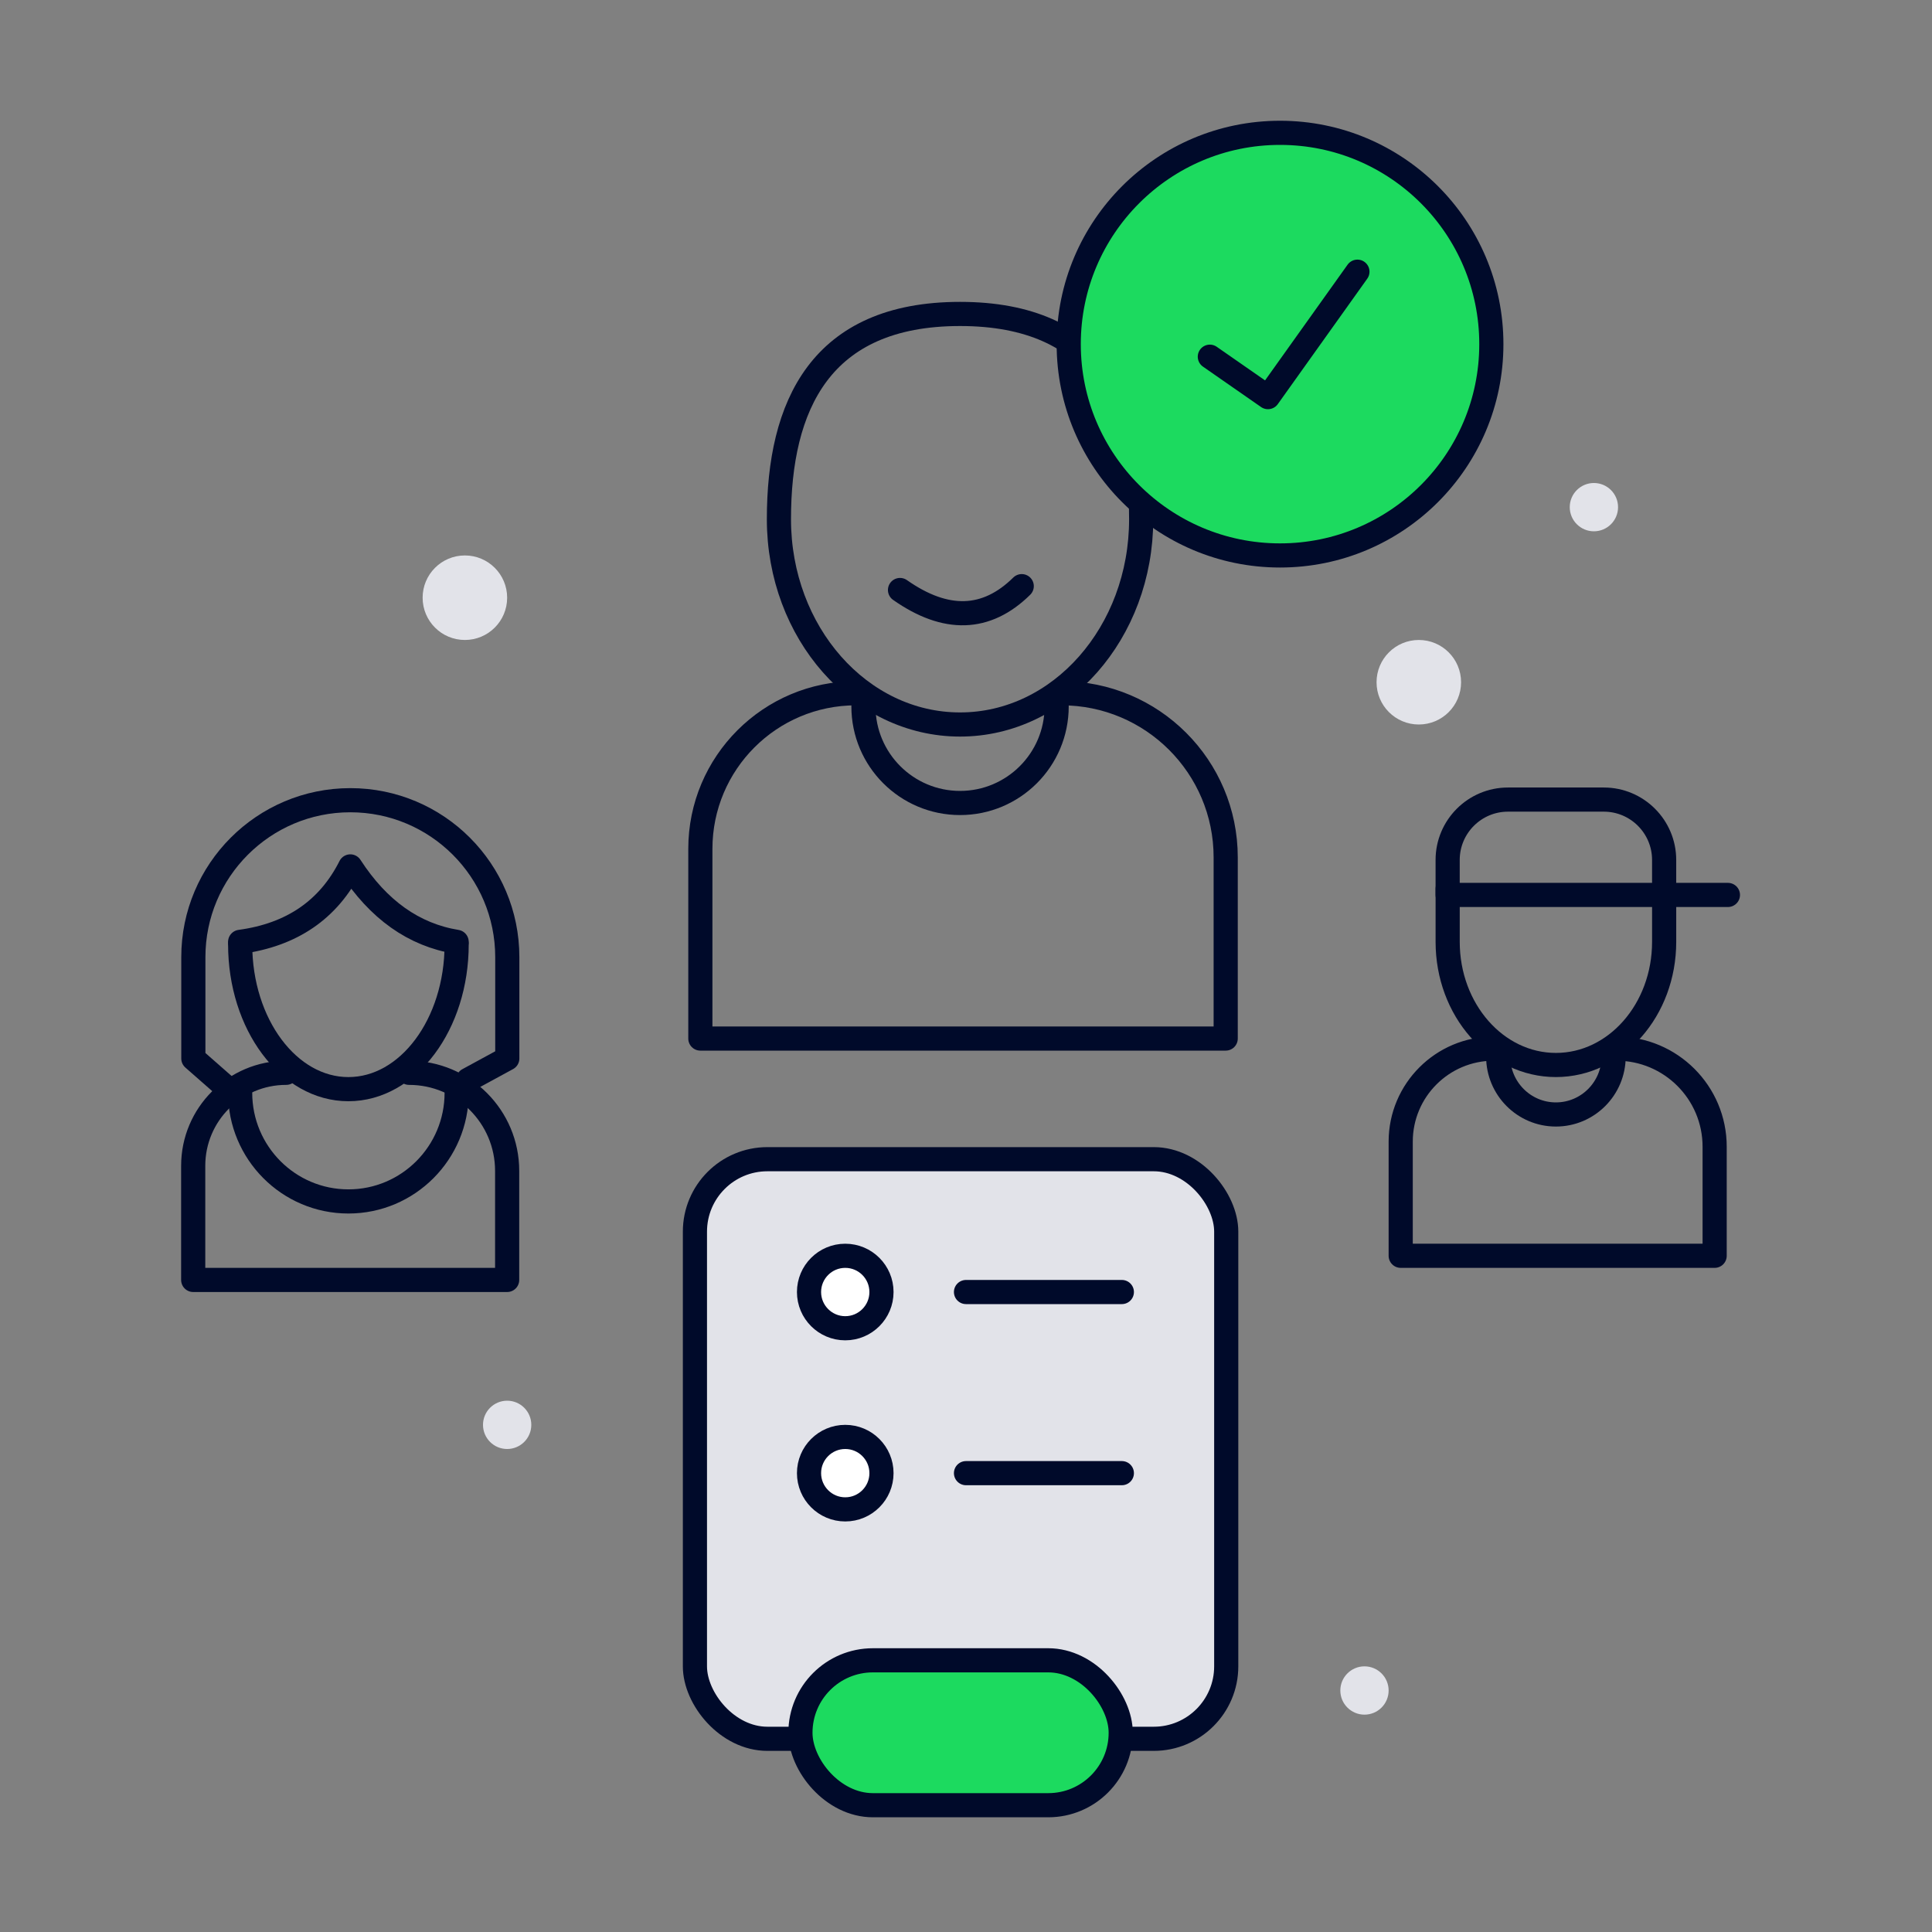<svg xmlns="http://www.w3.org/2000/svg" width="160" height="160" viewBox="0 0 160 160">
    <rect x="0" y="0" width="160" height="160" fill="#808080" stroke="none"/>
    <g fill="none" fill-rule="evenodd">
        <g>
            <g transform="translate(-108 -1354) translate(108 1354)">
                <path d="M0 0H160V160H0z"/>
                <g stroke="#000A2A" stroke-linecap="round" stroke-linejoin="round" stroke-width="2">
                    <path d="M21.507 34c8.284 0 15-7.611 15-17s-3.42-17-15-17-15 7.611-15 17 6.715 17 15 17z" transform="translate(58 26)"/>
                    <path d="M16.652 24.148c4.36 1.593 7.578.62 9.655-2.917" transform="translate(58 26) rotate(15 21.48 23.06)"/>
                    <path d="M12.89 31.412C5.77 31.412 0 37.182 0 44.302v15.706h43.507V45.004c0-7.506-6.086-13.592-13.593-13.592h0" transform="translate(58 26)"/>
                    <path d="M29.507 40.5c0-4.418-3.582-8-8-8-4.419 0-8 3.582-8 8" transform="translate(58 26) rotate(-180 21.507 36.5)"/>
                </g>
                <g stroke="#000A2A" stroke-linecap="round" stroke-linejoin="round" stroke-width="2">
                    <g>
                        <path d="M7.703 0C3.449 0 0 3.449 0 7.703v9.452h26V8.123C26 3.637 22.363 0 17.877 0h0" transform="translate(116 66.218) translate(0 20.626)"/>
                        <path d="M17.633 5.452c0-2.65-2.14-4.8-4.78-4.8s-4.781 2.15-4.781 4.8" transform="translate(116 66.218) translate(0 20.626) rotate(-180 12.853 3.052)"/>
                    </g>
                    <path d="M21.817 21.76v-4.4c0-5.633-4.014-10.2-8.964-10.2-4.951 0-8.965 4.567-8.965 10.2v3.885" transform="translate(116 66.218) rotate(-180 12.853 14.57)"/>
                    <path d="M3.888 7.897L27.099 7.897M3.888 7.897V5c0-2.761 2.239-5 5-5h7.929c2.761 0 5 2.239 5 5v2.897h0" transform="translate(116 66.218)"/>
                </g>
                <g stroke="#000A2A" stroke-linecap="round" stroke-linejoin="round" stroke-width="2">
                    <g>
                        <path d="M21.817 12c0-6.627-4.014-12-8.964-12-4.951 0-8.965 5.373-8.965 12" transform="translate(16 66.27) translate(0 11.929) rotate(-180 12.853 6)"/>
                        <path d="M7.703 10.646C3.449 10.646 0 14.095 0 18.349V27.8h26V18.77c0-4.486-3.637-8.123-8.123-8.123h0" transform="translate(16 66.27) translate(0 11.929)"/>
                        <path d="M21.818 21.299c0-4.97-4.014-9-8.965-9-4.952 0-8.966 4.03-8.966 9" transform="translate(16 66.27) translate(0 11.929) rotate(-180 12.853 16.799)"/>
                    </g>
                    <path d="M3.888 11.73c4.275-.578 7.316-2.66 9.124-6.248 2.326 3.588 5.26 5.67 8.805 6.248" transform="translate(16 66.27)"/>
                    <path d="M2.906 23.929l-2.894-2.54V13c0-7.18 5.82-13 13-13s13 5.82 13 13v8.388h0l-3.247 1.767" transform="translate(16 66.27)"/>
                </g>
                <g stroke="#000A2A" stroke-linecap="round" stroke-linejoin="round" stroke-width="2" transform="translate(57.551 96)">
                    <rect width="44" height="48" fill="#E2E3E9" rx="6"/>
                    <rect width="26.524" height="12" x="8.738" y="41.5" fill="#1CDA5F" rx="6"/>
                    <g>
                        <g transform="translate(9.449 8)">
                            <circle cx="3" cy="3" r="3" fill="#FFF"/>
                            <circle cx="3" cy="18" r="3" fill="#FFF"/>
                            <path d="M13 3L25.907 3M13 18L25.907 18"/>
                        </g>
                    </g>
                </g>
                <g stroke="#000A2A" stroke-linecap="round" stroke-linejoin="round" stroke-width="2" transform="translate(88.507 11)">
                    <circle cx="17.5" cy="17.5" r="17.5" fill="#1CDA5F"/>
                    <path d="M11.686 18.54L16.5 21.888 23.909 11.5"/>
                </g>
                <circle cx="38.5" cy="49.5" r="3.5" fill="#E2E3E9"/>
                <circle cx="117.5" cy="56.5" r="3.5" fill="#E2E3E9"/>
                <circle cx="132" cy="42" r="2" fill="#E2E3E9"/>
                <circle cx="42" cy="118" r="2" fill="#E2E3E9"/>
                <circle cx="113" cy="140" r="2" fill="#E2E3E9"/>
            </g>
        </g>
    </g>
</svg>
